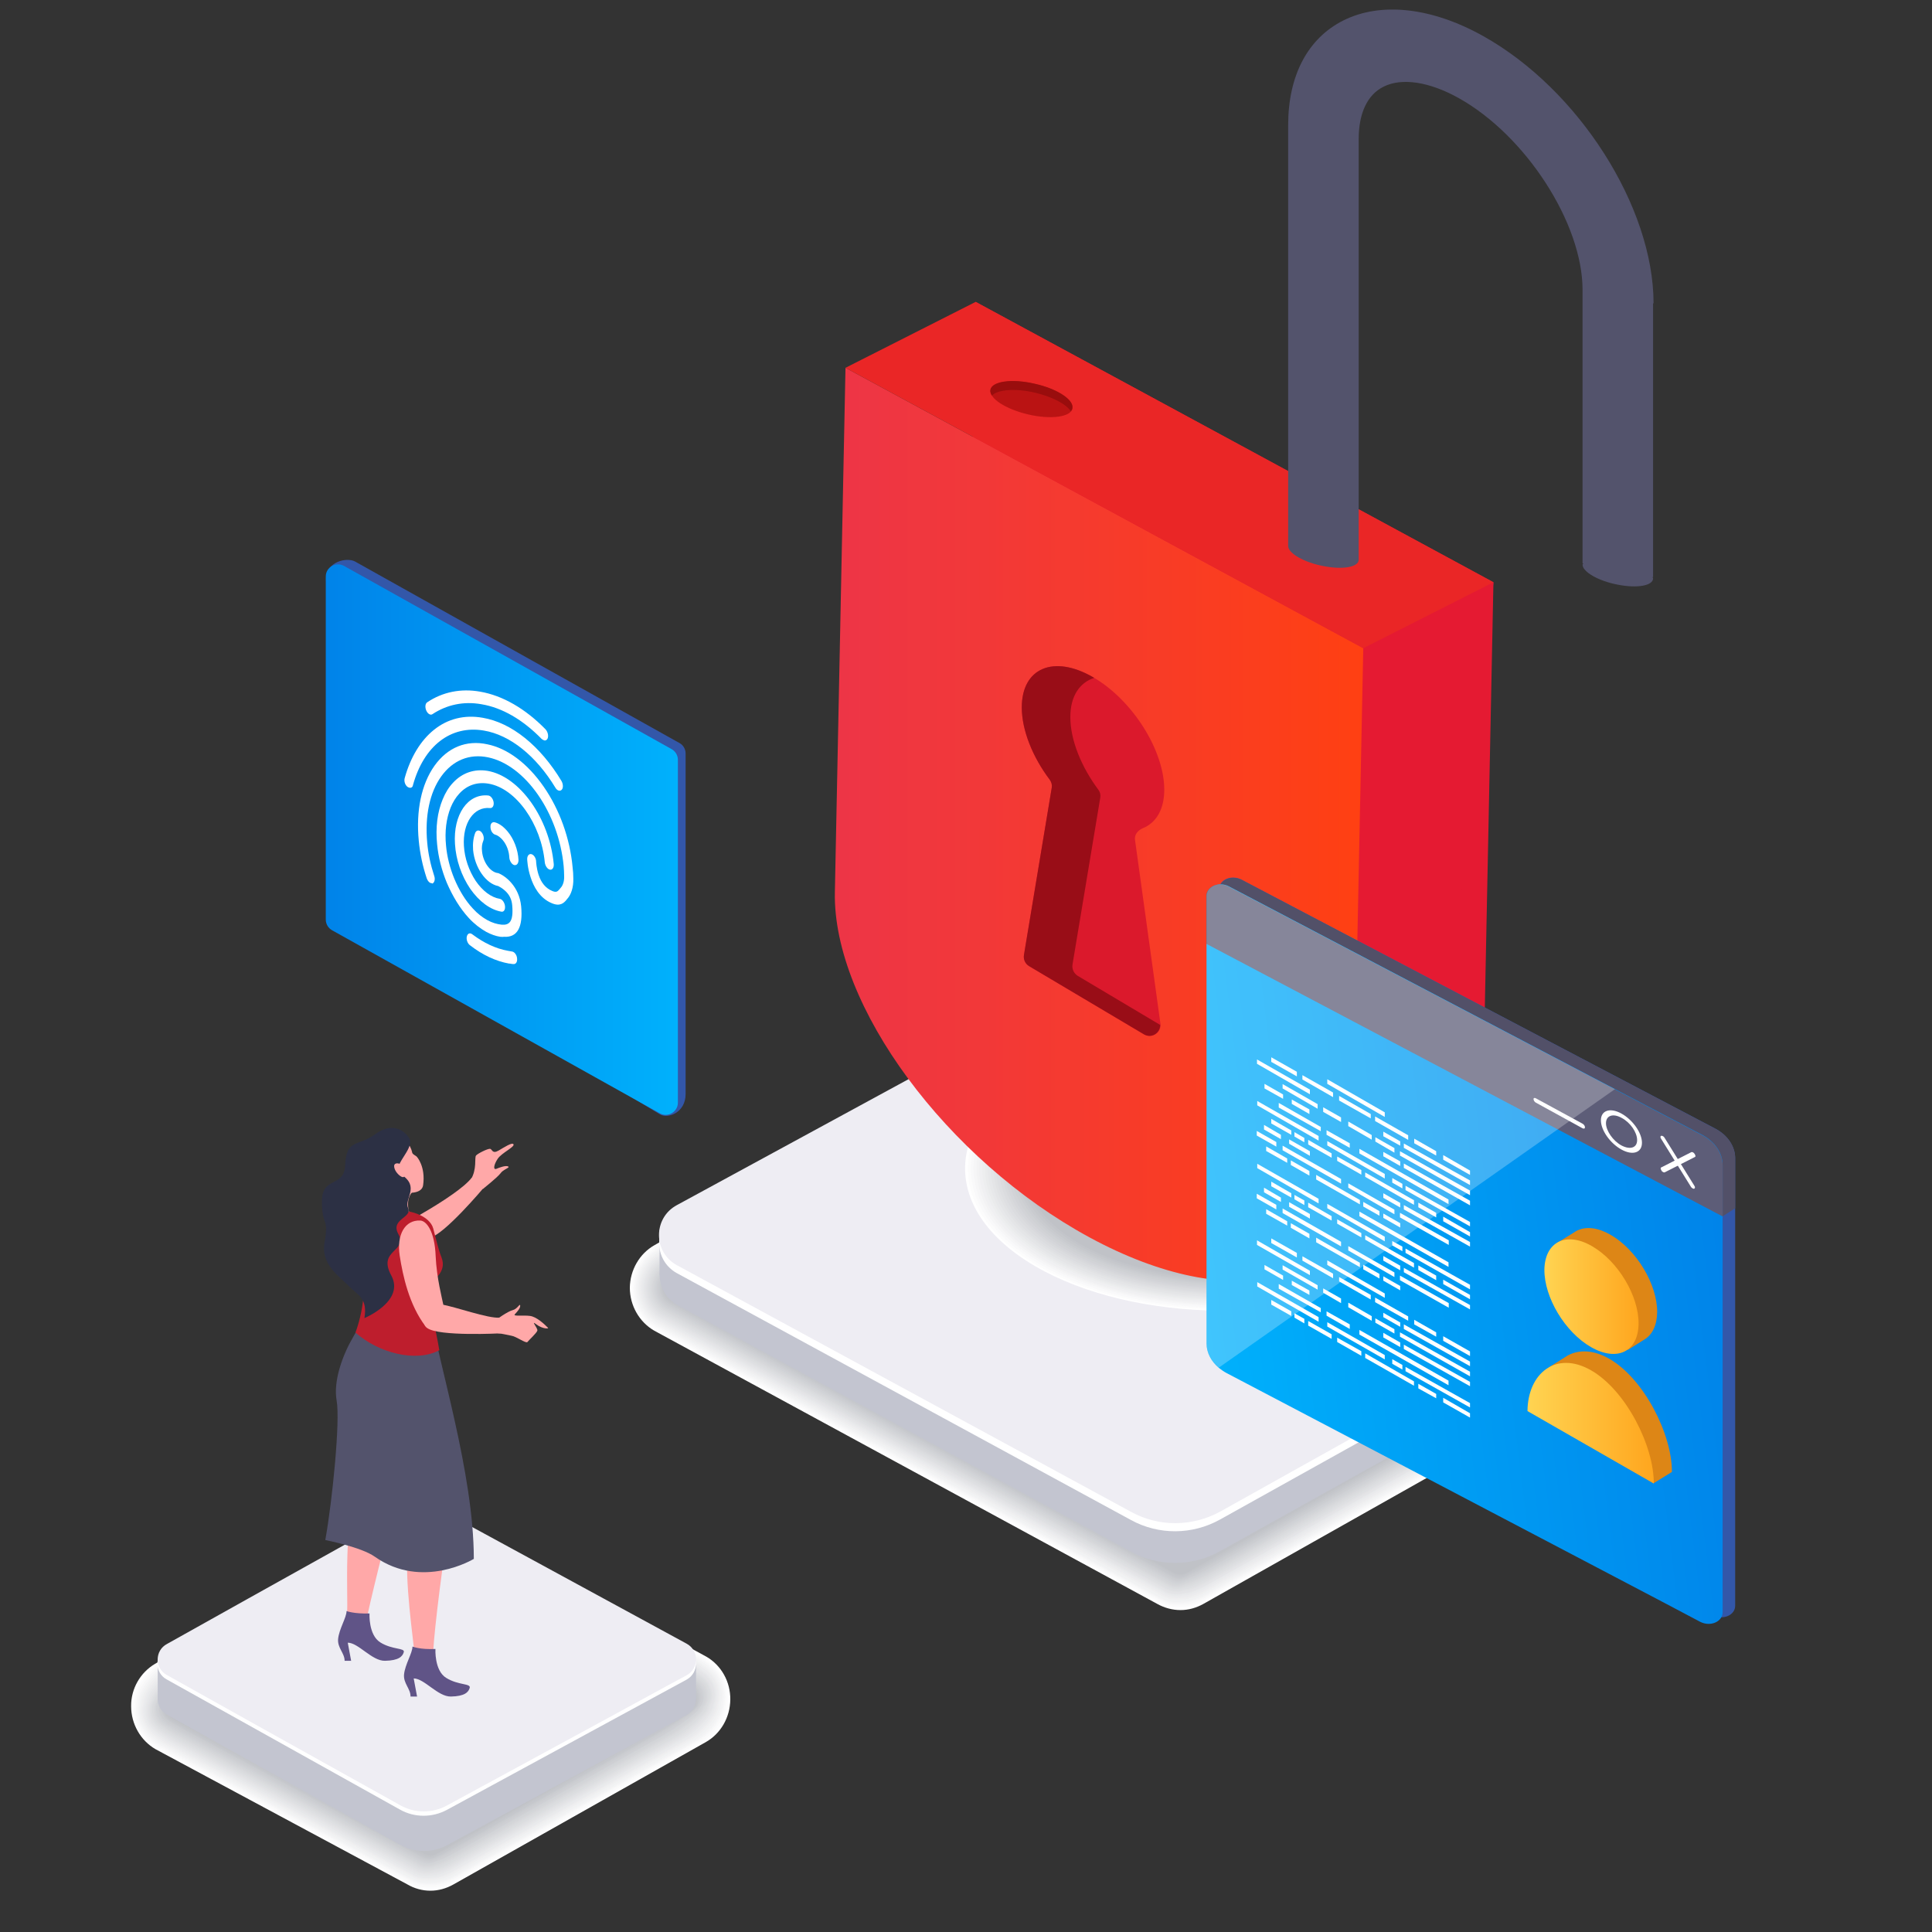 <?xml version="1.0" encoding="UTF-8"?> <!-- Generator: Adobe Illustrator 25.2.3, SVG Export Plug-In . SVG Version: 6.00 Build 0) --> <svg xmlns="http://www.w3.org/2000/svg" xmlns:xlink="http://www.w3.org/1999/xlink" version="1.1" id="Layer_1" x="0px" y="0px" viewBox="0 0 800 800" style="enable-background:new 0 0 800 800;" xml:space="preserve"><rect x="0" y="0" width="800" height="800" fill="#333333" stroke="none"/> <style type="text/css"> .st0{fill:#FFFFFF;} .st1{fill:#FCFCFD;} .st2{fill:#FAFAFA;} .st3{fill:#F7F7F8;} .st4{fill:#F4F4F5;} .st5{fill:#F1F2F3;} .st6{fill:#EFEFF0;} .st7{fill:#ECECEE;} .st8{fill:#E9EAEC;} .st9{fill:#E6E7E9;} .st10{fill:#E4E4E7;} .st11{fill:#E1E2E4;} .st12{fill:#DEDFE2;} .st13{fill:#DBDDDF;} .st14{fill:#D9DADD;} .st15{fill:#D6D7DA;} .st16{fill:#D3D5D8;} .st17{fill:#D0D2D6;} .st18{fill:#CECFD3;} .st19{fill:#CBCDD1;} .st20{fill:#C8CACE;} .st21{fill:#C5C7CC;} .st22{fill:#C3C5C9;} .st23{fill:#C0C2C7;} .st24{fill:#C3C5D0;} .st25{fill:#EEEDF3;} .st26{fill:#FFA8A8;} .st27{fill:#605487;} .st28{fill:#53536C;} .st29{fill:#BE1E2D;} .st30{fill:#2C3044;} .st31{fill:#FCFCFC;} .st32{fill:#F9F9FA;} .st33{fill:#F6F6F7;} .st34{fill:#F3F3F4;} .st35{fill:#F0F0F2;} .st36{fill:#EDEEEF;} .st37{fill:#EAEBEC;} .st38{fill:#E7E8EA;} .st39{fill:#E4E5E7;} .st40{fill:#DBDCDF;} .st41{fill:#D8D9DC;} .st42{fill:#D5D6DA;} .st43{fill:#D2D3D7;} .st44{fill:#CFD1D4;} .st45{fill:#CCCED2;} .st46{fill:#C9CBCF;} .st47{fill:#C6C8CC;} .st48{fill:#C3C5CA;} .st49{fill:#E51A32;} .st50{fill:url(#SVGID_1_);} .st51{fill:#EA2626;} .st52{fill:#DB192C;} .st53{fill:#990D17;} .st54{fill:#BA1313;} .st55{fill:#990D0D;} .st56{fill:#3357A9;} .st57{fill:#525068;} .st58{fill:url(#SVGID_2_);} .st59{fill:#DD8616;} .st60{fill:url(#SVGID_3_);} .st61{fill:url(#SVGID_4_);} .st62{fill:#5D5D78;} .st63{opacity:0.25;fill:#FFFFFF;} .st64{fill:url(#SVGID_5_);} </style> <g> <path class="st0" d="M271,515.6l104.6-59.9c2.9-1.7,6.2-2.5,9.5-2.5c3.4,0,6.7,0.9,9.7,2.6l208.3,114c6.2,3.6,10,10.4,9.9,17.8 c-0.1,7.4-4,14.1-10.2,17.6l-104.6,59c-2.9,1.6-6.1,2.5-9.4,2.5c-3.3,0-6.6-0.9-9.5-2.5L270.9,551c-6.2-3.6-10.1-10.4-10.1-17.8 C260.9,525.9,264.8,519.1,271,515.6z"></path> <path class="st1" d="M271.3,516.1l104.4-59.8c1.2-0.7,2.5-1.3,3.8-1.7c1.8-0.6,3.7-0.9,5.7-0.8c3.2,0,6.8,1.1,9.6,2.7l207.9,113.8 c6,3.5,9.6,10.1,9.6,17.2c-0.1,7.1-3.8,13.7-9.9,17.1l-104.2,58.7c-2.7,1.6-6.2,2.5-9.3,2.5c-1.2,0-2.6-0.1-3.8-0.3 c-2-0.3-3.9-1-5.7-2.1L271.2,550.5c-6-3.5-9.8-10.1-9.7-17.2C261.5,526.2,265.3,519.6,271.3,516.1z"></path> <path class="st2" d="M271.6,516.7L375.9,457c1.1-0.6,2.6-1.3,3.8-1.7c1.8-0.6,3.7-0.9,5.6-0.8c3.1,0,6.9,1.2,9.6,2.8L602.4,571 c5.8,3.4,9.3,9.8,9.3,16.7c-0.1,6.9-3.7,13.2-9.6,16.5l-103.7,58.4c-2.6,1.5-6.2,2.6-9.2,2.6c-1.2,0-2.6,0-3.8-0.2 c-2-0.3-3.9-1-5.6-2L271.5,549.9c-5.8-3.4-9.4-9.7-9.4-16.6C262.1,526.4,265.7,520,271.6,516.7z"></path> <path class="st3" d="M271.9,517.3L376,457.6c1.1-0.6,2.6-1.3,3.8-1.7c1.8-0.6,3.7-0.9,5.6-0.7c2.9,0,7,1.4,9.5,2.9l207.2,113.4 c5.6,3.3,9,9.5,9,16.1c-0.1,6.6-3.6,12.8-9.3,16l-103.2,58.2c-2.5,1.4-6.3,2.7-9.1,2.7c-1.1,0-2.6,0.1-3.7-0.1 c-1.9-0.2-3.9-0.9-5.6-1.9L271.8,549.4c-5.7-3.3-9.1-9.4-9.1-16.1C262.7,526.6,266.2,520.5,271.9,517.3z"></path> <path class="st4" d="M272.2,517.8l104-59.5c1-0.6,2.7-1.4,3.8-1.7c1.8-0.6,3.7-0.9,5.6-0.7c2.8,0,7,1.6,9.5,3l206.8,113.2 c5.4,3.2,8.7,9.1,8.7,15.5c-0.1,6.4-3.5,12.3-8.9,15.4L498.7,661c-2.4,1.3-6.4,2.8-9.1,2.8c-1.1,0-2.7,0.2-3.7,0 c-1.9-0.2-3.9-0.8-5.6-1.8L272.1,548.8c-5.5-3.2-8.8-9.1-8.8-15.5C263.4,526.9,266.7,520.9,272.2,517.8z"></path> <path class="st5" d="M272.5,518.4l103.8-59.4c1-0.5,2.7-1.4,3.7-1.7c1.8-0.7,3.7-0.9,5.6-0.7c2.7,0,7.1,1.7,9.4,3.1l206.4,113 c5.2,3.1,8.4,8.8,8.3,15c0,6.2-3.3,11.9-8.6,14.9l-102.3,57.7c-2.2,1.3-6.4,2.9-9,2.9c-1,0-2.7,0.3-3.7,0.1 c-1.9-0.1-3.8-0.7-5.6-1.7L272.4,548.2c-5.3-3.1-8.5-8.8-8.5-15C264,527.1,267.2,521.4,272.5,518.4z"></path> <path class="st6" d="M272.8,518.9l103.7-59.4c0.9-0.5,2.8-1.4,3.7-1.7c1.8-0.7,3.7-0.9,5.6-0.6c2.5,0,7.2,1.9,9.4,3.2l206.1,112.8 c5,3,8.1,8.5,8,14.4c0,5.9-3.2,11.4-8.3,14.3l-101.9,57.4c-2.1,1.2-6.5,2.9-8.9,2.9c-1,0-2.7,0.3-3.6,0.2c-1.9-0.1-3.8-0.6-5.6-1.6 L272.7,547.7c-5.1-2.9-8.2-8.5-8.2-14.4C264.6,527.3,267.7,521.8,272.8,518.9z"></path> <path class="st7" d="M273.1,519.5l103.5-59.3c0.8-0.5,2.8-1.5,3.7-1.8c1.8-0.7,3.7-0.9,5.6-0.6c2.4,0,7.3,2.1,9.3,3.3l205.7,112.6 c4.8,2.8,7.8,8.2,7.7,13.9c0,5.7-3.1,11-8,13.8l-101.4,57.1c-2,1.1-6.6,3-8.8,3c-0.9,0-2.7,0.4-3.6,0.2c-1.9,0-3.8-0.5-5.5-1.5 L273,547.1c-4.9-2.8-7.9-8.1-7.8-13.8C265.2,527.6,268.2,522.3,273.1,519.5z"></path> <path class="st8" d="M273.4,520l103.4-59.2c0.8-0.5,2.8-1.5,3.7-1.8c1.8-0.7,3.7-0.9,5.5-0.6c2.2,0,7.3,2.2,9.3,3.3l205.3,112.4 c4.7,2.7,7.5,7.9,7.4,13.3c0,5.5-2.9,10.5-7.6,13.2l-100.9,56.9c-1.9,1.1-6.6,3.1-8.8,3.1c-0.8,0-2.7,0.5-3.6,0.3 c-1.9,0.1-3.8-0.4-5.5-1.4L273.3,546.6c-4.7-2.7-7.5-7.8-7.5-13.3C265.8,527.8,268.7,522.7,273.4,520z"></path> <path class="st9" d="M273.7,520.6l103.2-59.1c0.7-0.4,2.9-1.5,3.7-1.8c1.8-0.7,3.7-0.9,5.5-0.5c2.1,0,7.4,2.4,9.2,3.4l204.9,112.2 c4.5,2.6,7.1,7.5,7.1,12.7c0,5.2-2.8,10.1-7.3,12.6l-100.5,56.6c-1.7,1-6.7,3.2-8.7,3.2c-0.8,0-2.8,0.6-3.5,0.4 c-1.8,0.1-3.8-0.3-5.5-1.3L273.6,546c-4.5-2.6-7.2-7.5-7.2-12.7C266.4,528.1,269.2,523.2,273.7,520.6z"></path> <path class="st10" d="M274,521.2l103.1-59c0.7-0.4,2.9-1.6,3.7-1.8c1.8-0.7,3.7-0.9,5.5-0.5c1.9,0,7.5,2.5,9.2,3.5l204.6,112 c4.3,2.5,6.8,7.2,6.8,12.2c0,5-2.7,9.6-7,12.1l-100,56.4c-1.6,0.9-6.8,3.3-8.6,3.3c-0.7,0-2.8,0.7-3.5,0.5 c-1.8,0.2-3.8-0.2-5.5-1.2L273.9,545.5c-4.3-2.5-6.9-7.2-6.9-12.2C267,528.3,269.6,523.6,274,521.2z"></path> <path class="st11" d="M274.3,521.7l102.9-58.9c0.6-0.4,3-1.6,3.7-1.8c1.7-0.7,3.7-0.9,5.5-0.4c1.8,0,7.6,2.7,9.1,3.6L599.7,576 c4.1,2.4,6.5,6.9,6.5,11.6c0,4.8-2.5,9.2-6.7,11.5l-99.5,56.1c-1.5,0.8-6.8,3.3-8.5,3.3c-0.7,0-2.8,0.7-3.5,0.6 c-1.8,0.2-3.8-0.2-5.5-1.1L274.2,544.9c-4.1-2.4-6.6-6.8-6.6-11.6C267.7,528.5,270.1,524.1,274.3,521.7z"></path> <path class="st12" d="M274.6,522.3l102.8-58.8c0.6-0.3,3-1.6,3.6-1.8c1.7-0.8,3.7-0.9,5.5-0.4c1.6,0,7.6,2.9,9.1,3.7l203.8,111.6 c3.9,2.3,6.2,6.6,6.2,11.1c0,4.5-2.4,8.7-6.4,11l-99.1,55.8c-1.4,0.8-6.9,3.4-8.5,3.4c-0.6,0-2.8,0.8-3.4,0.7 c-1.8,0.3-3.7-0.1-5.4-1L274.5,544.4c-3.9-2.3-6.3-6.5-6.3-11.1C268.3,528.8,270.6,524.5,274.6,522.3z"></path> <path class="st13" d="M274.9,522.8l102.6-58.8c0.5-0.3,3-1.7,3.6-1.8c1.7-0.8,3.7-0.9,5.5-0.4c1.5,0,7.7,3,9,3.8l203.5,111.4 c3.7,2.2,5.9,6.2,5.9,10.5c0,4.3-2.3,8.3-6,10.4l-98.6,55.6c-1.2,0.7-7,3.5-8.4,3.5c-0.6,0-2.8,0.9-3.4,0.8c-1.8,0.4-3.7,0-5.4-0.9 L274.8,543.8c-3.8-2.2-5.9-6.2-5.9-10.5C268.9,529,271.1,525,274.9,522.8z"></path> <path class="st14" d="M275.2,523.4l102.5-58.7c0.5-0.3,3.1-1.7,3.6-1.9c1.7-0.8,3.7-0.9,5.4-0.3c1.3,0,7.8,3.2,9,3.9l203.1,111.2 c3.5,2.1,5.6,5.9,5.5,9.9c0,4-2.1,7.8-5.7,9.9l-98.1,55.3c-1.1,0.6-7.1,3.6-8.3,3.6c-0.5,0-2.9,1-3.4,0.9c-1.8,0.4-3.7,0.1-5.4-0.9 L275.1,543.2c-3.6-2.1-5.6-5.9-5.6-9.9C269.5,529.3,271.6,525.4,275.2,523.4z"></path> <path class="st15" d="M275.5,524l102.3-58.6c0.4-0.2,3.1-1.7,3.6-1.9c1.7-0.8,3.7-0.9,5.4-0.3c1.2,0,7.9,3.4,8.9,4l202.7,111 c3.3,2,5.3,5.6,5.2,9.4c0,3.8-2,7.4-5.4,9.3l-97.7,55c-1,0.6-7.1,3.7-8.3,3.7c-0.5,0-2.9,1.1-3.3,1c-1.8,0.5-3.7,0.2-5.4-0.8 L275.4,542.7c-3.4-2-5.3-5.6-5.3-9.4C270.1,529.5,272.1,525.9,275.5,524z"></path> <path class="st16" d="M275.8,524.5L377.9,466c0.4-0.2,3.2-1.8,3.6-1.9c1.7-0.8,3.7-0.9,5.4-0.2c1,0,8,3.5,8.9,4l202.4,110.8 c3.2,1.9,4.9,5.3,4.9,8.8c0,3.6-1.9,7-5.1,8.8l-97.2,54.8c-0.9,0.5-7.2,3.8-8.2,3.8c-0.4,0-2.9,1.1-3.3,1.1 c-1.7,0.5-3.7,0.3-5.4-0.7L275.7,542.1c-3.2-1.8-5-5.2-5-8.8C270.7,529.7,272.6,526.3,275.8,524.5z"></path> <path class="st17" d="M276.1,525.1l102-58.4c0.3-0.2,3.2-1.8,3.6-1.9c1.7-0.8,3.7-0.9,5.4-0.2c0.9,0,8,3.7,8.8,4.1l202,110.6 c3,1.7,4.6,4.9,4.6,8.3c0,3.3-1.7,6.5-4.8,8.2L501,650.3c-0.7,0.4-7.3,3.8-8.1,3.8c-0.3,0-2.9,1.2-3.2,1.2 c-1.7,0.6-3.7,0.4-5.3-0.6L276,541.6c-3-1.7-4.7-4.9-4.7-8.3C271.4,530,273.1,526.8,276.1,525.1z"></path> <path class="st18" d="M276.4,525.6l101.9-58.3c0.3-0.2,3.3-1.8,3.5-1.9c1.7-0.9,3.7-0.9,5.4-0.2c0.7,0,8.1,3.8,8.7,4.2l201.6,110.4 c2.8,1.6,4.3,4.6,4.3,7.7c0,3.1-1.6,6.1-4.4,7.6l-96.3,54.3c-0.6,0.4-7.3,3.9-8,3.9c-0.3,0-2.9,1.3-3.2,1.3 c-1.7,0.6-3.7,0.5-5.3-0.5L276.3,541c-2.8-1.6-4.4-4.6-4.4-7.7C272,530.2,273.5,527.2,276.4,525.6z"></path> <path class="st19" d="M276.7,526.2L378.4,468c0.2-0.1,3.3-1.9,3.5-1.9c1.7-0.9,3.7-0.9,5.4-0.1c0.6,0,8.2,4,8.7,4.3l201.3,110.2 c2.6,1.5,4,4.3,4,7.1c0,2.9-1.5,5.6-4.1,7.1l-95.8,54c-0.5,0.3-7.4,4-8,4c-0.2,0-3,1.4-3.2,1.3c-1.7,0.7-3.7,0.6-5.3-0.4 L276.6,540.5c-2.6-1.5-4-4.3-4-7.1C272.6,530.4,274,527.7,276.7,526.2z"></path> <path class="st20" d="M277,526.8l101.6-58.2c0.2-0.1,3.3-1.9,3.5-1.9c1.7-0.9,3.7-0.9,5.3-0.1c0.4,0,8.3,4.2,8.6,4.4l200.9,110 c2.4,1.4,3.7,4,3.7,6.6c0,2.6-1.4,5.2-3.8,6.5l-95.3,53.7c-0.4,0.2-7.5,4.1-7.9,4.1c-0.2,0-3,1.5-3.1,1.4c-1.7,0.8-3.6,0.6-5.3-0.3 L276.9,539.9c-2.4-1.4-3.7-4-3.7-6.6C273.2,530.7,274.5,528.1,277,526.8z"></path> <path class="st21" d="M277.3,527.3l101.4-58.1c0.1-0.1,3.4-1.9,3.5-2c1.7-0.9,3.7-0.9,5.3,0c0.3,0,8.3,4.3,8.6,4.5l200.5,109.8 c2.2,1.3,3.4,3.6,3.4,6c0,2.4-1.2,4.7-3.5,6L501.6,647c-0.2,0.1-7.5,4.2-7.8,4.2c-0.1,0-3,1.5-3.1,1.5c-1.7,0.8-3.6,0.7-5.3-0.2 L277.2,539.3c-2.2-1.3-3.4-3.6-3.4-6C273.8,530.9,275,528.6,277.3,527.3z"></path> <path class="st22" d="M277.5,527.9l101.3-58c0.1,0,3.4-2,3.5-2c1.7-0.9,3.7-0.9,5.3,0c0.1,0,8.4,4.5,8.5,4.6L596.3,582 c2,1.2,3.1,3.3,3,5.5c0,2.1-1.1,4.3-3.1,5.4l-94.4,53.2c-0.1,0.1-7.6,4.2-7.7,4.2c-0.1,0-3,1.6-3.1,1.6c-1.6,0.9-3.6,0.8-5.2-0.1 L277.5,538.8c-2-1.2-3.1-3.3-3.1-5.5C274.4,531.2,275.5,529,277.5,527.9z"></path> <path class="st23" d="M382.4,468.5c1.7-0.9,3.7-0.9,5.3,0l208.3,114c3.7,2.2,3.6,7.7-0.1,9.8l-104.6,59c-1.6,0.9-3.6,0.9-5.2,0 L277.8,538.2c-3.7-2.1-3.7-7.7,0-9.8L382.4,468.5z"></path> </g> <g> <polygon class="st24" points="273.1,509.2 273.1,528 695.1,530.4 695.5,511.4 "></polygon> <path class="st24" d="M280.5,515.6l187.8-102.2c11.5-6.2,25.4-6.2,36.9,0.2l182.9,102c9.7,5.4,9.7,19.3,0,24.7l-182.9,102 c-11.4,6.4-25.4,6.5-36.9,0.2L280.5,540.4C270.7,535,270.7,520.9,280.5,515.6z"></path> <path class="st0" d="M280.3,502.4l188-102.2c11.5-6.3,25.4-6.2,36.9,0.2l183.1,102.1c9.6,5.4,9.6,19.3,0,24.7L505.2,629.2 c-11.5,6.4-25.4,6.5-36.9,0.2l-188-102.2C270.5,521.8,270.5,507.7,280.3,502.4z"></path> <path class="st25" d="M688.3,523.7l-183,102.2c-11.5,6.3-25.4,6.5-37,0.1l-188-102.1c-9.9-5.4-9.9-19.6,0-24.9l188-102.2 c8.8-4.8,18.9-6,28.4-3.4c2.9,0.8,5.8,1.9,8.6,3.5l62,34.6l121.1,67.5C697.9,504.4,697.9,518.3,688.3,523.7z"></path> </g> <g> <g> <path class="st0" d="M64.3,688.9L168.9,629c2.9-1.7,6.2-2.5,9.5-2.5c3.4,0,6.7,0.9,9.7,2.6l104.4,56.9c6.2,3.6,10,10.4,9.9,17.8 c-0.1,7.4-4,14.1-10.2,17.6l-104.6,59c-2.9,1.6-6.1,2.5-9.4,2.5c-3.3,0-6.6-0.9-9.5-2.6l-104.3-56c-6.2-3.6-10.1-10.4-10.1-17.8 C54.2,699.3,58.1,692.5,64.3,688.9z"></path> <path class="st1" d="M169.2,629.6c1.9-1.1,4-1.8,6.1-2.1c1.1-0.2,2.2-0.2,3.3-0.2c3.2,0,6.8,1.1,9.6,2.7l103.7,56.6 c2.1,1.2,4.1,2.9,5.5,4.8c2.9,3.5,4.4,8.1,4.2,12.8c-0.1,7-4.4,13.8-10.4,17.2l-103.6,58.4c-2.7,1.5-6.1,2.5-9.3,2.5 c-0.9,0-2,0-2.9-0.2c-2.3-0.3-4.5-1.1-6.5-2.2L64.9,724c-2.4-1.4-4.8-3.5-6.3-5.7c-2.5-3.4-3.8-7.6-3.6-11.9 c0-7,4.4-13.9,10.4-17.3L169.2,629.6z"></path> <path class="st2" d="M169.5,630.1c1.9-1.1,3.9-1.8,6-2c1-0.2,2.3-0.2,3.3-0.2c3.1,0,6.8,1.2,9.5,2.8l103,56.2 c2,1.2,4.1,2.9,5.5,4.7c2.9,3.5,4.4,8.1,4,12.7c-0.1,6.7-4.9,13.6-10.6,16.8l-102.6,57.9c-2.6,1.5-6.2,2.6-9.1,2.6 c-0.9,0-2,0-2.8-0.1c-2.2-0.3-4.5-1-6.5-2.1L65.5,723.6c-2.3-1.3-4.9-3.5-6.4-5.6c-2.5-3.3-3.8-7.6-3.4-11.8 c0-6.7,4.9-13.7,10.6-17L169.5,630.1z"></path> <path class="st3" d="M169.8,630.7c1.9-1.1,3.9-1.7,6-1.9c1-0.2,2.3-0.1,3.3-0.1c2.9,0,6.8,1.3,9.4,2.8l102.3,55.8 c1.9,1.1,4.2,2.9,5.5,4.6c2.9,3.4,4.3,8.1,3.8,12.5c-0.1,6.4-5.3,13.3-10.8,16.4l-101.6,57.3c-2.5,1.4-6.2,2.6-9,2.6 c-0.9,0-2,0.1-2.8-0.1c-2.2-0.2-4.4-0.9-6.4-2L66.1,723.2c-2.2-1.3-5-3.5-6.4-5.5c-2.6-3.3-3.8-7.6-3.3-11.7 c0-6.4,5.4-13.5,10.8-16.6L169.8,630.7z"></path> <path class="st4" d="M170.1,631.3c1.9-1.1,3.9-1.7,6-1.8c0.9-0.2,2.3,0,3.2,0c2.8,0,6.9,1.5,9.3,2.9l101.7,55.4 c1.8,1,4.3,2.9,5.5,4.5c3,3.4,4.3,8.1,3.6,12.4c0,6.1-5.8,13.1-10.9,16l-100.6,56.7c-2.4,1.3-6.2,2.7-8.9,2.7c-0.8,0-2,0.1-2.8,0 c-2.2-0.1-4.4-0.8-6.4-1.9L66.7,722.8c-2.1-1.2-5.1-3.5-6.4-5.4c-2.6-3.2-3.8-7.6-3.1-11.6c0-6.1,5.9-13.2,11.1-16.2L170.1,631.3z "></path> <path class="st5" d="M170.4,631.8c1.8-1.1,3.9-1.6,5.9-1.7c0.9-0.2,2.3,0.1,3.2,0.1c2.6,0,6.9,1.6,9.2,3l101,55.1 c1.7,1,4.3,2.9,5.5,4.4c3,3.3,4.3,8.1,3.4,12.3c0,5.8-6.2,12.8-11.1,15.6l-99.6,56.2c-2.2,1.3-6.2,2.7-8.8,2.7 c-0.8,0-2,0.2-2.7,0.1c-2.2-0.1-4.3-0.7-6.3-1.8L67.3,722.4c-2-1.1-5.2-3.5-6.5-5.4c-2.7-3.1-3.8-7.6-2.9-11.5 c0-5.8,6.5-13,11.3-15.8L170.4,631.8z"></path> <path class="st6" d="M170.7,632.4c1.8-1.1,3.9-1.6,5.9-1.6c0.8-0.1,2.3,0.1,3.1,0.1c2.5,0,6.9,1.8,9.1,3l100.3,54.7 c1.6,0.9,4.4,2.9,5.5,4.4c3.1,3.2,4.2,8,3.2,12.1c0,5.4-6.7,12.5-11.3,15.1L188,775.8c-2.1,1.2-6.2,2.8-8.7,2.8 c-0.7,0-2,0.2-2.7,0.1c-2.1,0-4.3-0.6-6.2-1.7L67.9,722c-1.9-1.1-5.3-3.5-6.5-5.3c-2.7-3.1-3.7-7.6-2.8-11.4 c0-5.4,7-12.8,11.6-15.4L170.7,632.4z"></path> <path class="st7" d="M171,632.9c1.8-1,3.9-1.6,5.9-1.5c0.8-0.1,2.3,0.2,3.1,0.2c2.4,0,7,1.9,9,3.1l99.6,54.3 c1.5,0.9,4.5,2.9,5.5,4.3c3.1,3.2,4.2,8,3,12c0,5.1-7.2,12.3-11.5,14.7l-97.6,55c-2,1.1-6.3,2.9-8.5,2.9c-0.7,0-2,0.3-2.6,0.2 c-2.1,0-4.3-0.5-6.2-1.6L68.5,721.6c-1.8-1-5.4-3.6-6.5-5.2c-2.8-3-3.7-7.6-2.6-11.3c0-5.1,7.5-12.6,11.8-15.1L171,632.9z"></path> <path class="st8" d="M171.3,633.5c1.8-1,3.9-1.5,5.8-1.4c0.7-0.1,2.3,0.3,3.1,0.3c2.2,0,7,2,8.9,3.2l98.9,54 c1.4,0.8,4.5,2.9,5.5,4.2c3.1,3.1,4.2,8,2.8,11.9c0,4.8-7.6,12-11.7,14.3l-96.6,54.5c-1.9,1.1-6.3,2.9-8.4,2.9 c-0.6,0-2,0.3-2.6,0.2c-2.1,0.1-4.2-0.4-6.1-1.5L69.1,721.2c-1.6-1-5.5-3.6-6.6-5.1c-2.9-3-3.7-7.6-2.4-11.2 c0-4.8,8-12.4,12.1-14.7L171.3,633.5z"></path> <path class="st9" d="M171.6,634.1c1.8-1,3.9-1.5,5.8-1.3c0.7-0.1,2.3,0.3,3,0.3c2.1,0,7.1,2.2,8.8,3.2l98.3,53.6 c1.3,0.8,4.6,3,5.5,4.1c3.2,3,4.1,8,2.6,11.7c0,4.5-8.1,11.8-11.9,13.9l-95.6,53.9c-1.7,1-6.3,3-8.3,3c-0.6,0-2,0.4-2.6,0.3 c-2,0.1-4.2-0.3-6.1-1.4L69.8,720.8c-1.5-0.9-5.6-3.6-6.6-5c-2.9-2.9-3.7-7.6-2.3-11.1c0-4.5,8.5-12.1,12.3-14.3L171.6,634.1z"></path> <path class="st10" d="M171.9,634.6c1.8-1,3.8-1.4,5.8-1.2c0.6-0.1,2.3,0.4,3,0.4c1.9,0,7.1,2.3,8.8,3.3l97.6,53.2 c1.2,0.7,4.7,3,5.5,4c3.2,3,4.1,8,2.4,11.6c0,4.2-8.5,11.5-12.1,13.5l-94.6,53.3c-1.6,0.9-6.3,3-8.2,3c-0.6,0-2,0.4-2.5,0.4 c-2,0.2-4.1-0.3-6-1.3L70.4,720.4c-1.4-0.8-5.7-3.6-6.6-4.9c-3-2.9-3.7-7.6-2.1-11c0-4.2,9-11.9,12.6-13.9L171.9,634.6z"></path> <path class="st11" d="M172.2,635.2c1.8-1,3.8-1.4,5.7-1.2c0.6-0.1,2.4,0.5,2.9,0.5c1.8,0,7.1,2.4,8.7,3.4l96.9,52.9 c1.1,0.7,4.7,3,5.5,4c3.2,2.9,4,7.9,2.2,11.4c0,3.8-9,11.3-12.2,13.1L188.4,772c-1.5,0.8-6.4,3.1-8.1,3.1c-0.5,0-2,0.5-2.5,0.4 c-2,0.2-4.1-0.2-5.9-1.2L71,720.1c-1.3-0.8-5.8-3.6-6.7-4.8c-3-2.8-3.7-7.6-1.9-10.9c0-3.8,9.6-11.7,12.8-13.6L172.2,635.2z"></path> <path class="st12" d="M172.5,635.7c1.8-1,3.8-1.4,5.7-1.1c0.5-0.1,2.4,0.6,2.9,0.6c1.6,0,7.2,2.6,8.6,3.4l96.2,52.5 c1,0.6,4.8,3,5.5,3.9c3.3,2.9,4,7.9,2.1,11.3c0,3.5-9.4,11-12.4,12.7l-92.6,52.2c-1.4,0.8-6.4,3.1-8,3.1c-0.5,0-2,0.5-2.4,0.5 c-2,0.3-4.1-0.1-5.9-1.1l-100.6-54c-1.2-0.7-5.9-3.6-6.7-4.8c-3.1-2.8-3.7-7.6-1.8-10.8c0-3.5,10.1-11.5,13-13.2L172.5,635.7z"></path> <path class="st13" d="M172.8,636.3c1.8-1,3.8-1.3,5.7-1c0.5-0.1,2.4,0.6,2.9,0.6c1.5,0,7.2,2.7,8.5,3.5l95.6,52.1 c0.9,0.5,4.9,3,5.5,3.8c3.3,2.8,4,7.9,1.9,11.2c0,3.2-9.9,10.7-12.6,12.3l-91.6,51.6c-1.2,0.7-6.4,3.2-7.8,3.2 c-0.4,0-2,0.6-2.4,0.5c-1.9,0.4-4,0-5.8-1L72.2,719.3c-1.1-0.6-6-3.7-6.8-4.7c-3.1-2.7-3.7-7.6-1.6-10.7 c0-3.2,10.6-11.2,13.3-12.8L172.8,636.3z"></path> <path class="st14" d="M173.1,636.8c1.8-1,3.8-1.3,5.6-0.9c0.4-0.1,2.4,0.7,2.8,0.7c1.3,0,7.2,2.9,8.4,3.5l94.9,51.8 c0.8,0.5,4.9,3,5.5,3.7c3.4,2.7,3.9,7.9,1.7,11c0,2.9-10.4,10.5-12.8,11.9l-90.6,51.1c-1.1,0.6-6.4,3.2-7.7,3.2 c-0.4,0-2,0.7-2.4,0.6c-1.9,0.4-4,0.1-5.8-0.9l-100-53.7c-1-0.6-6.1-3.7-6.8-4.6c-3.2-2.6-3.7-7.6-1.5-10.7 c0-2.9,11.1-11,13.5-12.4L173.1,636.8z"></path> <path class="st15" d="M173.4,637.4c1.7-1,3.8-1.2,5.6-0.8c0.4-0.1,2.4,0.8,2.8,0.8c1.2,0,7.3,3,8.3,3.6l94.2,51.4 c0.7,0.4,5,3,5.5,3.6c3.4,2.7,3.9,7.9,1.5,10.9c0,2.6-10.8,10.2-13,11.4l-89.6,50.5c-1,0.6-6.5,3.3-7.6,3.3c-0.3,0-2,0.7-2.3,0.7 c-1.9,0.5-3.9,0.2-5.7-0.8l-99.7-53.5c-0.9-0.5-6.2-3.7-6.8-4.5c-3.3-2.6-3.7-7.6-1.3-10.6c0-2.6,11.6-10.8,13.8-12L173.4,637.4z"></path> <path class="st16" d="M173.7,638c1.7-1,3.8-1.2,5.5-0.7c0.3-0.1,2.4,0.8,2.8,0.8c1,0,7.3,3.1,8.2,3.7l93.5,51 c0.7,0.4,5.1,3,5.5,3.6c3.4,2.6,3.9,7.8,1.3,10.8c0,2.2-11.3,10-13.2,11l-88.6,49.9c-0.9,0.5-6.5,3.4-7.5,3.4 c-0.3,0-2,0.8-2.3,0.7c-1.8,0.5-3.9,0.3-5.6-0.7L74,718.1c-0.8-0.4-6.4-3.7-6.9-4.4c-3.3-2.5-3.7-7.7-1.1-10.5 c0-2.2,12.1-10.6,14-11.7L173.7,638z"></path> <path class="st17" d="M174,638.5c1.7-1,3.7-1.2,5.5-0.6c0.3-0.1,2.4,0.9,2.7,0.9c0.9,0,7.3,3.3,8.1,3.7l92.8,50.6 c0.6,0.3,5.1,3,5.5,3.5c3.5,2.6,3.8,7.8,1.1,10.6c0,1.9-11.7,9.7-13.4,10.6l-87.6,49.4c-0.7,0.4-6.5,3.4-7.4,3.4 c-0.3,0-2,0.8-2.2,0.8c-1.8,0.6-3.8,0.4-5.6-0.6l-99.1-53.2c-0.7-0.4-6.5-3.7-6.9-4.3c-3.4-2.5-3.7-7.7-1-10.4 c0-1.9,12.7-10.3,14.3-11.3L174,638.5z"></path> <path class="st18" d="M174.3,639.1c1.7-1,3.7-1.1,5.5-0.5c0.2,0,2.4,1,2.7,1c0.7,0,7.4,3.4,8,3.8l92.2,50.3c0.5,0.3,5.2,3,5.5,3.4 c3.5,2.5,3.8,7.8,0.9,10.5c0,1.6-12.2,9.4-13.5,10.2L189,766.6c-0.6,0.4-6.5,3.5-7.2,3.5c-0.2,0-2,0.9-2.2,0.8 c-1.8,0.6-3.8,0.5-5.5-0.5l-98.8-53c-0.5-0.3-6.6-3.7-6.9-4.2c-3.4-2.4-3.7-7.7-0.8-10.3c0-1.6,13.2-10.1,14.5-10.9L174.3,639.1z"></path> <path class="st19" d="M174.6,639.6c1.7-1,3.7-1.1,5.4-0.4c0.2,0,2.4,1.1,2.6,1.1c0.6,0,7.4,3.6,7.9,3.9l91.5,49.9 c0.4,0.2,5.3,3,5.5,3.3c3.5,2.4,3.8,7.8,0.7,10.3c0,1.3-12.6,9.2-13.7,9.8L189,765.8c-0.5,0.3-6.6,3.5-7.1,3.5 c-0.2,0-2,0.9-2.2,0.9c-1.7,0.7-3.8,0.6-5.5-0.4l-98.5-52.9c-0.4-0.3-6.7-3.8-7-4.2c-3.5-2.4-3.7-7.7-0.6-10.2 c0-1.3,13.7-9.9,14.8-10.5L174.6,639.6z"></path> <path class="st20" d="M174.9,640.2c1.7-1,3.7-1.1,5.4-0.3c0.1,0,2.5,1.1,2.6,1.1c0.4,0,7.4,3.7,7.8,3.9l90.8,49.5 c0.3,0.2,5.3,3,5.5,3.3c3.6,2.4,3.7,7.8,0.5,10.2c0,1-13.1,8.9-13.9,9.4L189.1,765c-0.4,0.2-6.6,3.6-7,3.6c-0.1,0-2,1-2.1,0.9 c-1.7,0.7-3.7,0.6-5.4-0.3l-98.1-52.7c-0.3-0.2-6.8-3.8-7-4.1c-3.5-2.3-3.7-7.7-0.5-10.1c0-1,14.2-9.7,15-10.1L174.9,640.2z"></path> <path class="st21" d="M175.2,640.8c1.7-1,3.7-1,5.4-0.2c0.1,0,2.5,1.2,2.6,1.2c0.3,0,7.5,3.8,7.7,4L281,695c0.2,0.1,5.4,3,5.5,3.2 c3.6,2.3,3.7,7.7,0.3,10.1c0,0.6-13.6,8.7-14.1,9l-83.5,47.1c-0.2,0.1-6.6,3.6-6.9,3.6c-0.1,0-2,1-2.1,1c-1.7,0.8-3.7,0.7-5.3-0.2 l-97.8-52.5c-0.2-0.1-6.9-3.8-7-4c-3.6-2.3-3.7-7.7-0.3-10c0-0.6,14.7-9.5,15.3-9.8L175.2,640.8z"></path> <path class="st22" d="M175.5,641.3c1.7-1,3.7-1,5.3-0.1c0,0,2.5,1.3,2.5,1.3c0.1,0,7.5,4,7.6,4.1l89.5,48.8c0.1,0.1,5.5,3,5.5,3.1 c3.6,2.2,3.7,7.7,0.1,9.9c0,0.3-14,8.4-14.3,8.6l-82.5,46.5c-0.1,0.1-6.6,3.7-6.8,3.7c0,0-2,1.1-2,1.1c-1.7,0.9-3.6,0.8-5.3-0.1 l-97.5-52.4c-0.1-0.1-7-3.8-7.1-3.9c-3.7-2.2-3.7-7.7-0.1-9.9c0-0.3,15.2-9.2,15.5-9.4L175.5,641.3z"></path> <path class="st23" d="M175.8,641.9c1.7-1,3.7-0.9,5.3,0l104.4,56.9c3.7,2.2,3.6,7.7-0.1,9.8l-104.6,59c-1.6,0.9-3.6,0.9-5.2,0 l-104.3-56c-3.7-2.1-3.7-7.7,0-9.8L175.8,641.9z"></path> </g> <path class="st24" d="M284.3,696.9L185.1,643c-6.1-3.3-13.4-3.3-19.5,0.1L69.1,697c-5.1,2.8-5.1,10.2,0,13l96.6,53.9 c6,3.4,13.4,3.4,19.5,0.1l99.2-53.9C289.5,707.2,289.5,699.7,284.3,696.9z"></path> <rect x="65.3" y="689.5" class="st24" width="222.9" height="14.3"></rect> <path class="st0" d="M284.3,682.3l-99.2-53.9c-6.1-3.3-13.4-3.2-19.5,0.1l-96.6,53.9c-5.1,2.8-5.1,10.2,0,13l96.6,53.9 c6,3.4,13.4,3.4,19.5,0.1l99.2-53.9C289.5,692.6,289.5,685.1,284.3,682.3z"></path> <path class="st25" d="M69.1,693.6l35.6,19.9l59.4,33.1l1.6,0.9c6,3.4,13.4,3.4,19.4,0.1l63.9-34.7l27.9-15.2l7.4-4 c5.2-2.8,5.2-10.3,0-13.1l-99.1-53.9c-6.1-3.3-13.4-3.3-19.4,0.1l-25.5,14.2l-37.3,20.8l-33.8,18.9C64,683.4,64,690.8,69.1,693.6z"></path> </g> <g> <path class="st26" d="M161.2,501.6l8.6,1.5c-2.5-7,1.3-9.9,1.3-9.9l-3.8-4.1L161.2,501.6z"></path> <path class="st26" d="M195.3,487.7c-2.9,3.8-11.5,9.6-21.2,15.2c-4.4,2.6-2,10.5,3.8,9.6c5.8-0.9,22.5-20.8,22.5-20.8 C199.5,487,195.3,487.7,195.3,487.7z"></path> <path class="st26" d="M206.5,476.4c-2.8,1.6-2.6-0.6-3.6-0.7c-1-0.1-5.2,2-5.8,2.8c-0.7,0.9,0.5,5.7-2.2,10 c-0.5,0.8,5.1,3.8,5.1,3.8s6-4.8,7.2-6.4c1.1-1.7,4.2-2.4,3.2-2.9c-1-0.5-3.5,0.4-4.9,1c-1.4,0.5-1-1.8,0.6-4.2 c1.6-2.4,7.3-5,6.5-6C212.1,472.9,208.7,475.1,206.5,476.4z"></path> <path class="st26" d="M148,586.9c0,0,5.7,14.3,1.1,24.4c-7.4,16.5-4.8,51.9-5.4,56.1c-0.6,4.2,6.9,8.6,8.7,0.3 c1.8-8.3,10.6-44.9,14.4-53.7c3.9-8.8,2.4-25.2,2.4-25.2L148,586.9z"></path> <path class="st26" d="M163.6,598.1c3.5,7.3,7.2,28.8,5.4,42.2c-1.8,13.4,2.4,39.7,2.5,43.9c0.1,4.2,7.5,7.9,7.9-0.6 c0.4-8.5,4.5-42.5,6.8-51.9c2.3-9.4-1.6-38-1.6-38S160.1,590.8,163.6,598.1z"></path> <path class="st27" d="M184.8,694.8c-5-3-4.5-12-4.5-12c-6.5,0.3-9.5-1-9.5-1c0,2.7-3.1,7.4-3.5,11.6c-0.3,3.7,2.7,5.8,2.7,9.1h2.7 l-1.4-7.5c4.4,0,10,7.6,15.4,7.5c5.7-0.1,7.3-1.8,7.8-3.6C195,697,189.8,697.9,184.8,694.8z"></path> <path class="st27" d="M157.5,680.1c-5-3.1-4.5-12-4.5-12c-6.5,0.2-9.5-1-9.5-1c0,2.7-3.1,7.4-3.5,11.6c-0.3,3.7,2.7,5.8,2.7,9h2.7 l-1.4-7.5c4.4,0,10,7.6,15.4,7.5c5.7-0.1,7.3-1.8,7.8-3.6C167.7,682.3,162.5,683.2,157.5,680.1z"></path> <path class="st28" d="M152.3,540.2c0,0-1.6,6-6,13.3c-4.3,7.3-8.4,18.2-6.9,26.5c1.5,8.3-1.7,40.9-4.7,57.7c0,0,14.9,2.9,20.5,6.9 c19.7,13.9,41,0.9,41,0.9c0-35.6-14.9-81.7-17.9-102.2L152.3,540.2z"></path> <path class="st29" d="M182.8,520.6c-1.3-3.3-2-6.6-3.4-11.9c-1.4-5.2-10-8.5-18.2-7.2c-8.9,1.5-10.4,14.3-10.5,22.3 c0,7.5,0.8,15.9-3.5,28c9.5,8.4,25,12.5,34.7,7.3c-1.2-8.1-5.2-21.8-3.4-28C178.8,530.2,185.3,527,182.8,520.6z"></path> <path class="st26" d="M170.6,476.9c-0.2-1-1.1-2.7-1.5-3.5c-3.9-7.2-11.8,4.1-13,11.6c-1.2,7.6,18.2,12.4,19.1,5.8 c1.1-7.7-2.5-11.8-2.8-12C171.2,478,170.7,477.8,170.6,476.9z"></path> <path class="st30" d="M155.3,469.7c-7.3,5.3-11.8,1.6-12.4,12.9c-0.4,9.3-9.6,4.3-9.6,14.9c0,10.6,3,6.3,1.1,16.9 c-1.7,9.1,6,14,9.8,17.9c3.8,4,8.1,5,6.7,13.5c0,0,16.9-7,11.1-17.7c-5.8-10.7,7-9.6,2.9-17.2c-3.3-6.1,5.9-6.7,4.1-10.6 c-1.8-4,5.1-8.8-2.9-14c-4.8-3.1,5.8-10.4,3.4-14.9C167.7,468.3,162.6,464.3,155.3,469.7z"></path> <path class="st26" d="M163.2,482.8c0,1.6,1.3,3.3,2.6,4.2c1.3,0.9,1.9,0.2,1.5-0.4c-0.5-0.7-0.2-2.5-1.4-4.4 C165.5,481.7,163.3,481.2,163.2,482.8z"></path> <path class="st26" d="M180.4,520.2c-0.4-10.6-3.9-14.7-6.4-14.8c-6.3-0.3-9.8,5.8-8.5,14.5c1.3,8.4,3.9,20.4,10.7,29.3 c2.7,3.5,7.8-6.2,7.4-8.8C183.1,537.8,180.8,529.2,180.4,520.2z"></path> <path class="st26" d="M219.5,544.9c-2.8-0.4-7.3,0.3-6.3-0.7c1-1.1,2.3-2.5,2.2-3.6c-0.1-1.1-1.1,1.4-3.1,1.9c-1.9,0.4-6.9,4-6.9,4 s0,5.6,0.9,5.6c0.9,0,3.5,0.6,5.5,1c2,0.3,6,3.3,6.6,2.6c0.6-0.8,3.8-3.7,4.1-4.7c0.3-1-3-4.6-0.4-2.6c2.6,2,5.6,1.9,4.7,1.3 C225.5,548.4,222.3,545.3,219.5,544.9z"></path> <path class="st26" d="M207,545.6c-4.8,0.5-18.7-4.6-24-5.4c-2.4-0.4-10.7,6.1-6.1,9.7c4.7,3.6,30.6,2.2,30.6,2.2 C210.2,548.3,207,545.6,207,545.6z"></path> </g> <g> <path class="st0" d="M585.6,439c-43.1-22.8-112.4-21.6-154.7,2.5s-41.6,62.1,1.5,84.9c43.2,22.7,112.4,21.6,154.7-2.5 C629.4,499.8,628.8,461.8,585.6,439z"></path> <path class="st31" d="M584.8,439.5c-42.7-22.5-111.2-21.4-153.1,2.5c-41.8,23.9-41.2,61.5,1.5,84c42.7,22.5,111.2,21.4,153.1-2.5 C628.1,499.6,627.5,462,584.8,439.5z"></path> <path class="st32" d="M584,440c-42.2-22.3-110-21.2-151.4,2.4c-41.4,23.6-40.7,60.8,1.5,83.1c42.2,22.3,110,21.1,151.4-2.5 C626.8,499.4,626.2,462.2,584,440z"></path> <path class="st33" d="M583.1,440.4c-41.7-22-108.8-20.9-149.7,2.4c-40.9,23.4-40.3,60.1,1.5,82.1c41.8,22,108.8,20.9,149.7-2.4 C625.5,499.2,624.9,462.4,583.1,440.4z"></path> <path class="st34" d="M582.3,440.9c-41.3-21.8-107.6-20.7-148,2.4c-40.5,23.1-39.8,59.5,1.5,81.2c41.3,21.8,107.6,20.7,148-2.4 C624.2,499,623.6,462.7,582.3,440.9z"></path> <path class="st35" d="M581.5,441.4c-40.8-21.5-106.4-20.5-146.4,2.4c-40,22.8-39.4,58.8,1.4,80.3c40.8,21.5,106.4,20.4,146.4-2.4 C622.9,498.9,622.3,462.9,581.5,441.4z"></path> <path class="st36" d="M580.7,441.8c-40.4-21.3-105.1-20.2-144.7,2.3c-39.6,22.6-38.9,58.1,1.4,79.4c40.4,21.3,105.1,20.2,144.7-2.3 C621.6,498.7,621,463.1,580.7,441.8z"></path> <path class="st37" d="M579.8,442.3c-39.9-21-103.9-20-143,2.3c-39.1,22.3-38.5,57.4,1.4,78.5c39.9,21,103.9,20,143-2.3 C620.3,498.5,619.7,463.3,579.8,442.3z"></path> <path class="st38" d="M579,442.8c-39.4-20.8-102.7-19.8-141.4,2.3c-38.6,22.1-38,56.8,1.4,77.6c39.4,20.8,102.7,19.7,141.4-2.3 C619,498.3,618.4,463.6,579,442.8z"></path> <path class="st39" d="M578.2,443.3c-39-20.6-101.5-19.5-139.7,2.3c-38.2,21.8-37.6,56.1,1.4,76.7c39,20.5,101.5,19.5,139.7-2.3 C617.7,498.1,617.1,463.8,578.2,443.3z"></path> <path class="st11" d="M577.3,443.7c-38.5-20.3-100.3-19.3-138,2.2c-37.7,21.5-37.1,55.4,1.4,75.7c38.5,20.3,100.3,19.3,138-2.2 C616.4,497.9,615.8,464,577.3,443.7z"></path> <path class="st12" d="M576.5,444.2c-38-20.1-99.1-19.1-136.4,2.2c-37.3,21.3-36.7,54.8,1.3,74.8c38,20,99.1,19,136.4-2.2 C615.1,497.7,614.5,464.2,576.5,444.2z"></path> <path class="st40" d="M575.7,444.7c-37.6-19.8-97.9-18.8-134.7,2.2c-36.8,21-36.2,54.1,1.3,73.9c37.6,19.8,97.9,18.8,134.7-2.2 C613.8,497.6,613.3,464.5,575.7,444.7z"></path> <path class="st41" d="M574.9,445.1c-37.1-19.6-96.7-18.6-133,2.1c-36.4,20.8-35.8,53.4,1.3,73c37.1,19.6,96.7,18.6,133-2.2 C612.5,497.4,612,464.7,574.9,445.1z"></path> <path class="st42" d="M574,445.6c-36.6-19.3-95.4-18.4-131.4,2.1c-35.9,20.5-35.3,52.8,1.3,72.1c36.6,19.3,95.4,18.4,131.4-2.1 C611.2,497.2,610.7,464.9,574,445.6z"></path> <path class="st43" d="M573.2,446.1C537,427,479,427.9,443.5,448.2c-35.5,20.2-34.9,52.1,1.3,71.2c36.2,19.1,94.2,18.1,129.7-2.1 C609.9,497,609.4,465.2,573.2,446.1z"></path> <path class="st44" d="M572.4,446.6c-35.7-18.8-93-17.9-128,2.1c-35,20-34.4,51.4,1.3,70.2c35.7,18.8,93,17.9,128-2.1 C608.7,496.8,608.1,465.4,572.4,446.6z"></path> <path class="st45" d="M571.6,447c-35.2-18.6-91.8-17.7-126.3,2c-34.5,19.7-34,50.8,1.2,69.3c35.2,18.6,91.8,17.7,126.3-2.1 C607.4,496.6,606.8,465.6,571.6,447z"></path> <path class="st46" d="M570.7,447.5c-34.8-18.4-90.6-17.4-124.7,2c-34.1,19.5-33.5,50.1,1.2,68.4c34.8,18.3,90.6,17.4,124.7-2 C606.1,496.5,605.5,465.8,570.7,447.5z"></path> <path class="st47" d="M569.9,448c-34.3-18.1-89.4-17.2-123,2c-33.6,19.2-33.1,49.4,1.2,67.5c34.3,18.1,89.4,17.2,123-2 C604.8,496.3,604.2,466.1,569.9,448z"></path> <path class="st48" d="M569.1,448.4c-33.8-17.9-88.2-17-121.3,2c-33.2,18.9-32.6,48.7,1.2,66.6c33.8,17.8,88.2,17,121.3-2 C603.5,496.1,602.9,466.3,569.1,448.4z"></path> <path class="st23" d="M568.3,448.9c-33.4-17.6-86.9-16.7-119.7,1.9c-32.7,18.7-32.2,48.1,1.2,65.7c33.4,17.6,86.9,16.7,119.7-1.9 C602.2,495.9,601.6,466.5,568.3,448.9z"></path> </g> <g> <path class="st49" d="M505.1,485.1L505.1,485.1c-59.2-32-106.4-96.1-105.5-142.9L404,125l214.4,116.1L614,458.3 C613.1,505.2,564.3,517.2,505.1,485.1z"></path> <polygon class="st49" points="564.5,268.4 618.4,241.1 592,497.4 536,525.7 "></polygon> <linearGradient id="SVGID_1_" gradientUnits="userSpaceOnUse" x1="58.542" y1="337.573" x2="277.357" y2="337.573" gradientTransform="matrix(1 0.194 0 1 287.189 -23.375)"> <stop offset="0" style="stop-color:#ED3547"></stop> <stop offset="1" style="stop-color:#FF4012"></stop> </linearGradient> <path class="st50" d="M451.2,512.4L451.2,512.4c-59.2-32.1-106.4-96.1-105.5-142.9l4.4-217.2l214.4,116.1l-4.4,217.2 C559.2,532.5,510.4,544.5,451.2,512.4z"></path> <polygon class="st51" points="350.1,152.3 404,125 618.4,241.1 564.5,268.4 "></polygon> <path class="st28" d="M684.7,125.6c0-39.9-31-88.6-70.6-110.7c-21.3-11.9-42.4-14.2-57.9-6.4c-14.7,7.4-22.8,22.8-22.8,43.3 c0,0,0,174.1,0,174.3c0,3,6.6,6.8,14.6,8.3c8.1,1.6,14.6,0.4,14.6-2.6c0-0.1,0-174.2,0-174.2c0-10.7,3.6-18.4,10.3-21.7 c7.5-3.8,18.9-2.1,31.1,4.7c27.8,15.5,51.3,51.9,51.3,79.4v113.3l0.3,0c0,0.2-0.3,0.3-0.3,0.5c0,3,6.6,6.8,14.6,8.3 c8.1,1.6,14.6,0.4,14.6-2.6c0-0.2-0.2-0.4-0.3-0.6l0.3,0.1V125.6z"></path> <path class="st52" d="M473.3,342.9c5.4-2.2,8.8-7.7,8.8-15.9c0-16.3-13.2-37.2-29.5-46.6c-16.3-9.4-29.5-3.8-29.5,12.5 c0,9.5,4.5,20.6,11.6,30c0.7,1,1,2.1,0.8,3.3L424,395.4c-0.3,1.9,0.5,3.7,2.2,4.7l47.5,28.2c3.3,2,7.4-0.8,6.8-4.5L470,347.9 C469.6,345.6,471.2,343.8,473.3,342.9z"></path> <path class="st53" d="M446.3,404.1c-1.6-1-2.5-2.8-2.2-4.7l11.5-69.1c0.2-1.2-0.1-2.4-0.8-3.3c-7-9.4-11.6-20.5-11.6-30.1 c0-8.7,3.9-14.3,9.9-16.2c-0.2-0.1-0.3-0.2-0.5-0.3c-16.3-9.4-29.5-3.8-29.5,12.5c0,9.5,4.5,20.6,11.6,30c0.7,1,1,2.1,0.8,3.3 L424,395.4c-0.3,1.9,0.5,3.7,2.2,4.7l47.5,28.2c3.1,1.8,6.7-0.5,6.7-3.9L446.3,404.1z"></path> <path class="st54" d="M444.1,169.2c-0.8,3.5-9,4.6-18.4,2.4c-9.3-2.2-16.3-6.7-15.5-10.2c0.8-3.5,9-4.6,18.4-2.4 C438,161.1,444.9,165.7,444.1,169.2z"></path> <path class="st55" d="M428.6,162.6c7.2,1.7,13,4.8,14.8,7.7c0.3-0.4,0.5-0.7,0.6-1.2c0.8-3.5-6.1-8.1-15.5-10.2 c-9.3-2.2-17.6-1.1-18.4,2.4c-0.2,0.8,0.1,1.6,0.6,2.5C413.1,161.3,420.4,160.7,428.6,162.6z"></path> </g> <g> <g> <path class="st56" d="M718.5,479.6v20.7l0,164.6c0,3.9-5,6.1-9.1,3.9l-16-8.4L513,565.6c-5.1-2.6-8.2-7.3-8.2-12.1V368.2 c0-3.9,5-6.1,9.2-4l196.4,103.2C715.4,470.1,718.5,474.7,718.5,479.6z"></path> <path class="st57" d="M718.5,479.6v20.7l-5.3,3.4L511.5,386.4l-6.6-5.1v-13c0-3.9,5-6.1,9.2-4l196.4,103.2 C715.4,470.1,718.5,474.7,718.5,479.6z"></path> <linearGradient id="SVGID_2_" gradientUnits="userSpaceOnUse" x1="465.889" y1="519.303" x2="688.854" y2="519.303" gradientTransform="matrix(1 0 0.123 1 -34.732 0)"> <stop offset="8.000000e-08" style="stop-color:#00B1FC"></stop> <stop offset="1" style="stop-color:#0083E9"></stop> </linearGradient> <path class="st58" d="M713.3,482.4l0,21.3l0,163.9c0,3.9-5,6.1-9.2,4l-15.9-8.4l-180.4-94.7c-1.1-0.6-2.1-1.3-3.1-2.1 c-3.2-2.7-5.1-6.3-5.1-10.1V390.8V371c0.1-3.9,5.1-6.1,9.2-4l196.4,103.1C710.2,472.9,713.3,477.5,713.3,482.4z"></path> <g> <g> <g> <path class="st59" d="M681,554.6L681,554.6l-7,4.4l-2.3-3.6c-1.6-0.5-3.3-1.2-5.1-2.2c-10.8-6.2-19.4-20.6-19.3-32.1 c0-1,0.1-1.9,0.2-2.8l-2.5-3.8l6.5-4c0.6-0.4,1.2-0.8,1.8-1.1l0.1,0h0c3.5-1.6,8.3-1.1,13.5,1.9c10.8,6.2,19.4,20.6,19.3,32.1 C686.1,548.9,684.1,552.7,681,554.6z"></path> <path class="st59" d="M640.1,579.5c0-4.1,0.9-7.8,2.4-10.9l-0.9-2.6c0,0,6.7-4.1,6.9-4.3l0.8-0.5c4.6-2.4,10.5-2.3,17,1.4 c14.5,8.3,26.1,31.4,26,46.9l-7.6,4.7L668,598.6l3.3-1.2L640.1,579.5z"></path> </g> <g> <g> <g> <linearGradient id="SVGID_3_" gradientUnits="userSpaceOnUse" x1="5373.186" y1="536.964" x2="5412.196" y2="536.964" gradientTransform="matrix(1 0 0 1 -4733.615 0)"> <stop offset="0" style="stop-color:#FFD452"></stop> <stop offset="1" style="stop-color:#FFA61E"></stop> </linearGradient> <path class="st60" d="M659.2,516c10.8,6.2,19.4,20.6,19.3,32.1c-0.1,11.6-8.9,15.9-19.7,9.7s-19.4-20.6-19.3-32.1 C639.7,514.2,648.5,509.8,659.2,516z"></path> </g> <g> <linearGradient id="SVGID_4_" gradientUnits="userSpaceOnUse" x1="5366.11" y1="589.287" x2="5418.41" y2="589.287" gradientTransform="matrix(1 0 0 1 -4733.615 0)"> <stop offset="0" style="stop-color:#FFD452"></stop> <stop offset="1" style="stop-color:#FFA61E"></stop> </linearGradient> <path class="st61" d="M658.8,567.4c14.5,8.3,26.1,31.4,26,46.9l-52.3-30C632.6,568.7,644.3,559.1,658.8,567.4z"></path> </g> </g> </g> </g> <g> <polygon class="st0" points="569.5,472.7 577.4,477.3 577.4,475.4 569.5,470.9 "></polygon> <polygon class="st0" points="558.3,466.3 568,471.9 568,470 558.3,464.4 "></polygon> <polygon class="st0" points="547.9,460.4 555.3,464.6 555.3,462.7 547.9,458.5 "></polygon> <polygon class="st0" points="531.1,450.7 545.6,459.1 545.6,457.2 531.1,448.9 "></polygon> <polygon class="st0" points="579.7,478.5 608.7,494.9 608.7,493 579.7,476.7 "></polygon> <polygon class="st0" points="534.9,457.1 542.2,461.3 542.2,459.4 534.9,455.3 "></polygon> <polygon class="st0" points="523.6,450.7 531.3,455 531.3,453.2 523.6,448.8 "></polygon> <polygon class="st0" points="581.3,483.6 608.7,499.1 608.7,497.2 581.3,481.8 "></polygon> <polygon class="st0" points="572.8,478.8 579.8,482.8 579.8,480.9 572.8,477 "></polygon> <polygon class="st0" points="520.5,440.5 542.4,453.1 542.4,451.2 520.5,438.7 "></polygon> <polygon class="st0" points="581.3,475.3 608.7,490.7 608.7,488.8 581.3,473.5 "></polygon> <polygon class="st0" points="572.8,470.5 579.8,474.4 579.8,472.6 572.8,468.6 "></polygon> <polygon class="st0" points="549.6,448.8 573.4,462.5 573.4,460.6 549.6,446.9 "></polygon> <polygon class="st0" points="597.6,480.2 608.7,486.5 608.7,484.7 597.6,478.3 "></polygon> <polygon class="st0" points="585.6,473.4 594.7,478.5 594.7,476.7 585.6,471.5 "></polygon> <polygon class="st0" points="569.4,464.2 583.1,472 583.1,470.1 569.4,462.3 "></polygon> <polygon class="st0" points="554.5,455.7 567.6,463.1 567.6,461.3 554.5,453.8 "></polygon> <polygon class="st0" points="539.3,447 552,454.3 552,452.4 539.3,445.2 "></polygon> <polygon class="st0" points="526.4,439.7 537,445.7 537,443.8 526.4,437.8 "></polygon> <polygon class="st0" points="558.3,491.8 577.4,502.8 577.4,500.9 558.3,490 "></polygon> <polygon class="st0" points="531.1,476.3 555.3,490.1 555.3,488.2 531.1,474.4 "></polygon> <polygon class="st0" points="520.4,470.2 528.5,474.8 528.5,472.9 520.4,468.3 "></polygon> <polygon class="st0" points="579.7,504.1 599.9,515.5 599.9,513.6 579.7,502.2 "></polygon> <polygon class="st0" points="545,488.4 563.1,498.7 563.1,496.9 545,486.5 "></polygon> <polygon class="st0" points="564.5,499.6 571.2,503.4 571.2,501.5 564.5,497.7 "></polygon> <polygon class="st0" points="534.5,482.4 542.2,486.8 542.2,484.9 534.5,480.5 "></polygon> <polygon class="st0" points="524.3,476.6 533,481.5 533,479.7 524.3,474.7 "></polygon> <polygon class="st0" points="572.8,504.3 579.8,508.3 579.8,506.5 572.8,502.5 "></polygon> <polygon class="st0" points="533.8,473.6 542.4,478.6 542.4,476.7 533.8,471.8 "></polygon> <polygon class="st0" points="523.4,467.7 530.4,471.7 530.4,469.9 523.4,465.8 "></polygon> <polygon class="st0" points="581.3,500.8 608.7,516.2 608.7,514.3 581.3,499 "></polygon> <polygon class="st0" points="572.8,496 579.8,500 579.8,498.1 572.8,494.1 "></polygon> <polygon class="st0" points="562.9,477.6 599.8,498.6 599.8,496.7 562.9,475.7 "></polygon> <polygon class="st0" points="549.3,469.9 558.9,475.3 558.9,473.4 549.3,468 "></polygon> <polygon class="st0" points="529.5,458.6 546.9,468.4 546.9,466.7 547,466.7 529.5,456.7 "></polygon> <polygon class="st0" points="549.6,474.3 573.4,488 573.4,486.1 549.6,472.5 "></polygon> <polygon class="st0" points="520.6,457.7 546,472.3 546,470.4 520.6,455.9 "></polygon> <polygon class="st0" points="582,492.8 608.7,507.8 608.7,506 582,491 "></polygon> <polygon class="st0" points="576.5,489.7 580.7,492.1 580.7,490.2 576.5,487.8 "></polygon> <polygon class="st0" points="597.6,505.7 608.7,512 608.7,510.2 597.6,503.8 "></polygon> <polygon class="st0" points="587.3,499.9 594.7,504.1 594.7,502.2 587.3,498 "></polygon> <polygon class="st0" points="565.3,487.3 585.5,498.9 585.5,497 565.3,485.5 "></polygon> <polygon class="st0" points="541.7,473.9 551.4,479.4 551.4,477.6 541.7,472 "></polygon> <polygon class="st0" points="526.4,465.2 534.7,469.9 534.7,468.1 526.4,463.3 "></polygon> <polygon class="st0" points="536,470.6 540.1,473 540.1,471.2 536,468.8 "></polygon> <polygon class="st0" points="553.7,480.7 563.7,486.4 563.7,484.5 553.7,478.9 "></polygon> <polygon class="st0" points="569.5,547.7 577.4,552.2 577.4,550.4 569.5,545.9 "></polygon> <polygon class="st0" points="558.3,541.3 568,546.9 568,545 558.3,539.4 "></polygon> <polygon class="st0" points="547.9,535.3 555.3,539.6 555.3,537.7 547.9,533.5 "></polygon> <polygon class="st0" points="531.1,525.7 545.6,534 545.6,532.2 531.1,523.9 "></polygon> <polygon class="st0" points="579.7,553.5 608.7,569.9 608.7,568 579.7,551.7 "></polygon> <polygon class="st0" points="534.9,532.1 542.2,536.2 542.2,534.4 534.9,530.3 "></polygon> <polygon class="st0" points="523.6,525.6 531.3,530 531.3,528.2 523.6,523.8 "></polygon> <polygon class="st0" points="581.3,558.6 608.7,574 608.7,572.2 581.3,556.8 "></polygon> <polygon class="st0" points="572.8,553.8 579.8,557.8 579.8,555.9 572.8,551.9 "></polygon> <polygon class="st0" points="520.5,515.5 542.4,528 542.4,526.2 520.5,513.6 "></polygon> <polygon class="st0" points="581.3,550.3 608.7,565.7 608.7,563.8 581.3,548.4 "></polygon> <polygon class="st0" points="572.8,545.4 579.8,549.4 579.8,547.6 572.8,543.6 "></polygon> <polygon class="st0" points="549.6,523.8 573.4,537.4 573.4,535.6 549.6,521.9 "></polygon> <polygon class="st0" points="597.6,555.2 608.7,561.5 608.7,559.6 597.6,553.3 "></polygon> <polygon class="st0" points="585.6,548.4 594.7,553.5 594.7,551.7 585.6,546.5 "></polygon> <polygon class="st0" points="569.4,539.2 583.1,546.9 583.1,545.1 569.4,537.3 "></polygon> <polygon class="st0" points="554.5,530.6 567.6,538.1 567.6,536.2 554.5,528.8 "></polygon> <polygon class="st0" points="539.3,522 552,529.3 552,527.4 539.3,520.2 "></polygon> <polygon class="st0" points="526.4,514.7 537,520.7 537,518.8 526.4,512.8 "></polygon> <polygon class="st0" points="562.9,552.6 599.8,573.6 599.8,571.7 562.9,550.7 "></polygon> <polygon class="st0" points="549.3,544.8 558.9,550.3 558.9,548.4 549.3,543 "></polygon> <polygon class="st0" points="529.5,533.6 546.9,543.4 546.9,541.7 547,541.7 529.5,531.7 "></polygon> <polygon class="st0" points="549.6,549.3 573.4,562.9 573.4,561.1 549.6,547.5 "></polygon> <polygon class="st0" points="520.6,532.7 546,547.3 546,545.4 520.6,530.9 "></polygon> <polygon class="st0" points="582,567.8 608.7,582.8 608.7,581 582,566 "></polygon> <polygon class="st0" points="576.5,564.7 580.7,567.1 580.7,565.2 576.5,562.8 "></polygon> <polygon class="st0" points="597.6,580.7 608.7,587 608.7,585.2 597.6,578.8 "></polygon> <polygon class="st0" points="587.3,574.9 594.7,579 594.7,577.2 587.3,573 "></polygon> <polygon class="st0" points="565.3,562.3 585.5,573.8 585.5,572 565.3,560.4 "></polygon> <polygon class="st0" points="541.7,548.9 551.4,554.4 551.4,552.5 541.7,547 "></polygon> <polygon class="st0" points="526.4,540.2 534.7,544.9 534.7,543 526.4,538.3 "></polygon> <polygon class="st0" points="536,545.6 540.1,548 540.1,546.1 536,543.8 "></polygon> <polygon class="st0" points="553.7,555.7 563.7,561.4 563.7,559.5 553.7,553.9 "></polygon> <polygon class="st0" points="558.3,517.8 577.4,528.8 577.4,526.9 558.3,516 "></polygon> <polygon class="st0" points="531.1,502.3 555.3,516.1 555.3,514.2 531.1,500.4 "></polygon> <polygon class="st0" points="520.4,496.2 528.5,500.8 528.5,498.9 520.4,494.3 "></polygon> <polygon class="st0" points="579.7,530.1 599.9,541.5 599.9,539.6 579.7,528.2 "></polygon> <polygon class="st0" points="545,514.4 563.1,524.7 563.1,522.9 545,512.5 "></polygon> <polygon class="st0" points="564.5,525.6 571.2,529.4 571.2,527.5 564.5,523.7 "></polygon> <polygon class="st0" points="534.5,508.4 542.2,512.8 542.2,510.9 534.5,506.5 "></polygon> <polygon class="st0" points="524.3,502.6 533,507.5 533,505.7 524.3,500.7 "></polygon> <polygon class="st0" points="572.8,530.3 579.8,534.3 579.8,532.5 572.8,528.5 "></polygon> <polygon class="st0" points="533.8,499.7 542.4,504.6 542.4,502.7 533.8,497.8 "></polygon> <polygon class="st0" points="523.4,493.7 530.4,497.7 530.4,495.9 523.4,491.8 "></polygon> <polygon class="st0" points="581.3,526.8 608.7,542.2 608.7,540.4 581.3,525 "></polygon> <polygon class="st0" points="572.8,522 579.8,526 579.8,524.1 572.8,520.1 "></polygon> <polygon class="st0" points="562.9,503.6 599.8,524.6 599.8,522.7 562.9,501.7 "></polygon> <polygon class="st0" points="549.6,500.3 573.4,514 573.4,512.1 549.6,498.5 "></polygon> <polygon class="st0" points="520.6,483.7 546,498.3 546,496.4 520.6,481.9 "></polygon> <polygon class="st0" points="582,518.8 608.7,533.9 608.7,532 582,517 "></polygon> <polygon class="st0" points="576.5,515.7 580.7,518.1 580.7,516.2 576.5,513.9 "></polygon> <polygon class="st0" points="597.6,531.7 608.7,538 608.7,536.2 597.6,529.9 "></polygon> <polygon class="st0" points="587.3,525.9 594.7,530.1 594.7,528.2 587.3,524 "></polygon> <polygon class="st0" points="565.3,513.3 585.5,524.9 585.5,523 565.3,511.5 "></polygon> <polygon class="st0" points="541.7,499.9 551.4,505.4 551.4,503.6 541.7,498 "></polygon> <polygon class="st0" points="526.4,491.2 534.7,495.9 534.7,494.1 526.4,489.3 "></polygon> <polygon class="st0" points="536,496.6 540.1,499 540.1,497.1 536,494.8 "></polygon> <polygon class="st0" points="553.7,506.7 563.7,512.4 563.7,510.6 553.7,504.9 "></polygon> </g> </g> <path class="st62" d="M713.3,482.4l0,21.3L499.5,390.8V371c0.1-3.9,5.1-6.1,9.2-3.9l196.4,103.1 C710.1,472.9,713.2,477.5,713.3,482.4z"></path> <path class="st63" d="M668.7,451L504.7,566.3c-3.2-2.7-5.1-6.3-5.1-10.1V390.8V371c0.1-3.9,5.1-6.1,9.2-4L668.7,451z"></path> <g> <path class="st0" d="M655.3,467.2L636,456.6c-0.6-0.3-1-1-1-1.5s0.5-0.6,1-0.3l19.3,10.5c0.6,0.3,1,1,1,1.5 S655.9,467.5,655.3,467.2z"></path> <g> <path class="st0" d="M700.9,492.1c-0.3-0.2-0.6-0.4-0.8-0.8l-12.3-19.8c-0.4-0.6-0.3-1.1,0.1-1.2c0.4-0.1,1.1,0.3,1.4,0.9 l12.3,19.8c0.4,0.6,0.3,1.1-0.1,1.2C701.4,492.3,701.1,492.2,700.9,492.1z"></path> <path class="st0" d="M688.6,485.3c-0.2-0.1-0.5-0.3-0.6-0.6c-0.4-0.6-0.5-1.2-0.1-1.3l12.4-6.3c0.4-0.2,1,0.1,1.4,0.7 c0.4,0.6,0.5,1.2,0.1,1.3l-12.4,6.3C689.2,485.5,688.9,485.5,688.6,485.3z"></path> </g> <path class="st0" d="M671.4,476c-4.7-2.6-8.5-8-8.5-12.1c0-4.1,3.8-5.4,8.5-2.8c4.7,2.6,8.5,8,8.5,12.1 C679.9,477.3,676.1,478.6,671.4,476z M671.5,462.9c-3.6-2-6.5-1-6.5,2.2c0,3.1,2.9,7.3,6.4,9.2c3.6,1.9,6.5,1,6.5-2.2 C677.9,468.9,675.1,464.8,671.5,462.9z"></path> </g> </g> </g> <g> <g> <path class="st56" d="M281.4,307.7L147,232.5c-3.3-1.8-12-0.1-12,7.4l4.6,137.9c0,1.8,1,3.5,2.6,4.4l131.2,79.3 c3.3,1.8,10.5-0.8,10.5-8.5V312C283.9,310.2,282.9,308.5,281.4,307.7z"></path> <linearGradient id="SVGID_5_" gradientUnits="userSpaceOnUse" x1="1071.747" y1="347.716" x2="1217.483" y2="347.716" gradientTransform="matrix(-1 0 0 1 1352.418 0)"> <stop offset="8.000000e-08" style="stop-color:#00B1FC"></stop> <stop offset="1" style="stop-color:#0083E9"></stop> </linearGradient> <path class="st64" d="M278.1,310.2l-135.7-75.9c-3.4-1.8-7.5,0.6-7.5,4.4v142.1c0,1.8,1,3.5,2.6,4.4l135.7,75.8 c3.3,1.9,7.5-0.6,7.5-4.4V314.6C280.7,312.8,279.7,311.1,278.1,310.2z"></path> </g> <g> <path class="st0" d="M207.1,387.9c-1.9-0.3-3.8-1-5.7-2c-2.5-1.4-5-3.3-7.3-5.8c-3.6-3.9-6.7-9-9.1-14.6c-2.1-5.1-3.5-10.6-4-15.9 c-0.7-6.9,0.1-13.3,2.3-18.6c1.1-2.7,2.5-5,4.3-6.9c3.8-4.1,8.8-5.8,14.3-4.9c13.3,2.3,25.6,19.6,27.4,38.6 c0.1,1.5-0.6,2.5-1.6,2.3c-1-0.2-1.9-1.5-2.1-2.9c-1.5-16.1-12-30.8-23.3-32.7c-4.7-0.8-8.9,0.6-12.1,4.1 c-1.5,1.6-2.7,3.6-3.6,5.8c-1.8,4.5-2.5,9.9-1.9,15.8c0.4,4.5,1.6,9.2,3.4,13.6c2,4.8,4.6,9.1,7.7,12.4c1.9,2.1,4,3.7,6,4.8 c2,1.1,4,1.7,6,1.9c3,0.2,4.9-1.1,4.3-8c-0.2-2.5-1.2-4.5-3-6.1c-1.2-1.1-2.4-1.7-2.8-1.9c-5.1-1-9.7-7.6-10.4-14.9 c-0.2-2.7,0.1-5.1,0.9-7.2c0.5-1.1,1.6-1.2,2.5-0.3c0.9,1,1.3,2.6,0.8,3.7c-0.5,1.2-0.7,2.7-0.5,4.3c0.4,4.4,3.3,8.5,6.4,9l0.1,0 l0.1,0c3,1.1,8.8,5.5,9.6,13.8c0.8,8.7-1.6,13-7.2,12.6C208.2,388,207.7,387.9,207.1,387.9z"></path> <path class="st0" d="M213,358.2c0,0-0.1,0-0.1,0c-1-0.3-1.9-1.7-2-3.1c-0.1-2.6-1.1-5.3-2.7-7.2c-1-1.2-2.1-2-3.2-2.3 c-1-0.3-1.9-1.7-1.9-3.1c-0.1-1.4,0.7-2.3,1.8-2c1.9,0.5,3.7,1.9,5.3,3.8c2.6,3.1,4.3,7.6,4.5,11.8 C214.7,357.5,214,358.4,213,358.2z"></path> <path class="st0" d="M207.6,377.5c-4.6-0.8-9.2-4.2-12.9-9.5c-3.6-5.3-5.9-11.9-6.3-18.5c-0.8-12.2,5.3-21,13.8-20.1 c1,0.1,2,1.4,2.2,2.8c0.2,1.5-0.5,2.5-1.5,2.4c-6.7-0.7-11.4,6.2-10.8,15.7c0.3,5.1,2.1,10.3,4.9,14.5c2.9,4.2,6.4,6.8,10,7.4 c1,0.2,1.9,1.5,2.1,2.9C209.3,376.7,208.6,377.7,207.6,377.5z"></path> <path class="st0" d="M178.6,365.7c-0.8-0.1-1.5-0.9-1.9-2c-1.7-5.1-2.8-10.3-3.3-15.6c-1.2-12.4,1.1-23.4,6.5-31 c5.4-7.6,13.2-10.8,21.9-8.9c8.4,1.7,16.7,8,23.3,17.5c6.6,9.5,10.9,21.4,12,33.4c0.2,1.6,0.3,3.1,0.3,4.7 c0.1,3.6-0.9,6.7-2.6,8.5c-0.1,0.1-0.2,0.2-0.3,0.4c-1,1.1-2.5,2.8-6,1.3c-5.1-2.1-7.6-7-8.8-10.8c-1.3-3.9-1.4-7.3-1.4-7.5 c0-1.4,0.8-2.3,1.8-2c1,0.3,1.9,1.7,1.9,3.1c0,0,0.1,2.6,1,5.4c1.1,3.4,3,5.6,5.6,6.7c1.8,0.8,2.3,0.2,3.1-0.7 c0.1-0.2,0.3-0.3,0.4-0.5c1-1,1.6-2.9,1.5-5c0-1.4-0.1-2.7-0.2-4.1c-2.1-22-15.9-41.8-31.3-45c-7.7-1.6-14.6,1.2-19.4,7.9 c-4.8,6.7-6.8,16.4-5.8,27.4c0.4,4.6,1.4,9.2,2.9,13.8c0.5,1.4,0.1,2.8-0.8,3.2C179,365.7,178.8,365.7,178.6,365.7z"></path> <path class="st0" d="M169.6,326.2c-0.3-0.1-0.6-0.2-0.9-0.4c-1-0.8-1.5-2.4-1.1-3.7c2.4-8.6,6.6-15.5,12.1-19.9 c5.7-4.6,12.7-6.3,20.1-5c12,2,23.9,11.6,32.7,26.2c0.7,1.2,0.8,2.9,0.1,3.6c-0.7,0.8-1.9,0.4-2.6-0.8 c-8-13.2-18.8-21.9-29.7-23.7c-13.6-2.3-24.8,6.3-29.3,22.6C170.9,325.9,170.3,326.3,169.6,326.2z"></path> <path class="st0" d="M211.1,399c-0.1,0-0.2,0-0.3,0c-5.5-1-10.9-3.5-16.2-7.6c-1-0.7-1.6-2.4-1.3-3.6c0.3-1.3,1.3-1.7,2.3-0.9 c4.8,3.6,9.7,5.9,14.7,6.8c0.6,0.1,1.2,0.2,1.7,0.3c1,0.1,2,1.4,2.1,2.8c0.2,1.5-0.5,2.5-1.5,2.4 C212.2,399.2,211.6,399.1,211.1,399z"></path> <path class="st0" d="M225.4,306.6c-0.3-0.1-0.7-0.3-1.1-0.6c-7.8-8-16.4-13-25-14.4c-7.3-1.3-14.3,0.2-20.2,4.1 c-0.8,0.6-2-0.1-2.6-1.5c-0.6-1.4-0.4-2.9,0.4-3.4c6.4-4.3,14-5.8,21.9-4.4c9.3,1.6,18.7,7,27.1,15.6c0.9,1,1.3,2.6,0.9,3.7 C226.5,306.4,226,306.7,225.4,306.6z"></path> </g> </g> </svg> 